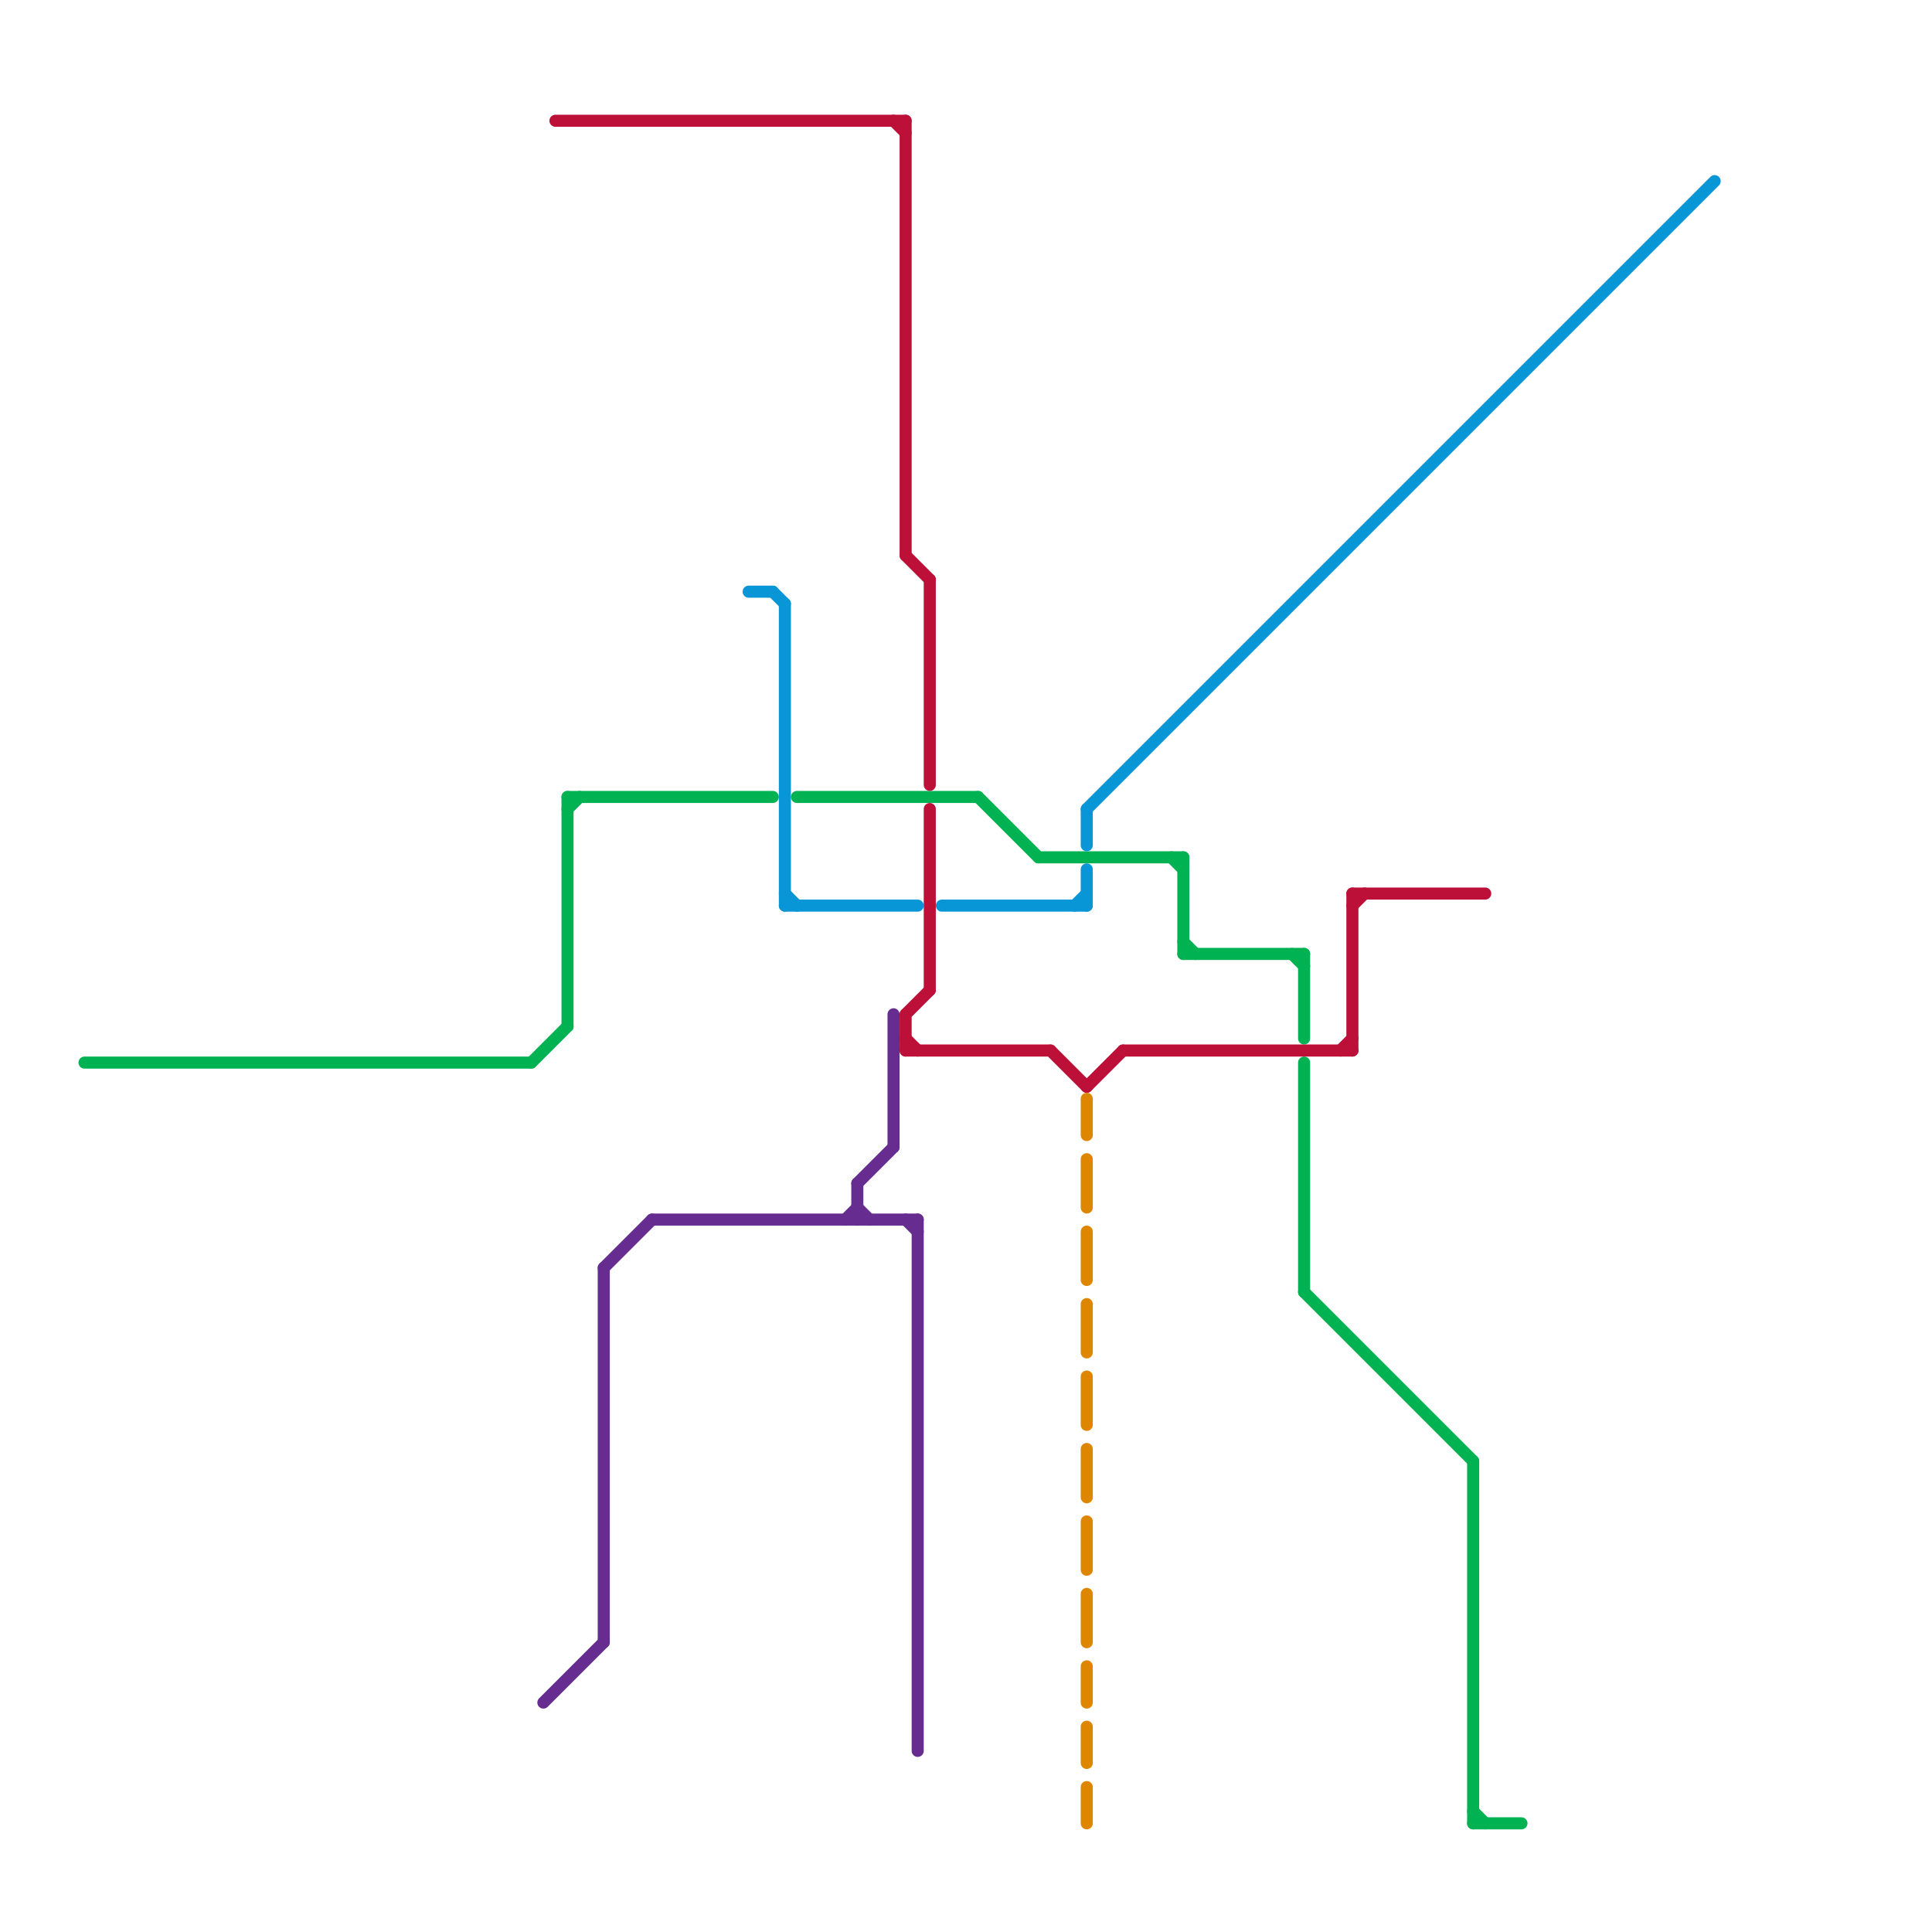 
<svg version="1.1" xmlns="http://www.w3.org/2000/svg" viewBox="0 0 160 160">
<style>text { font: 1px Helvetica; font-weight: 600; white-space: pre; dominant-baseline: central; } line { stroke-width: 1; fill: none; stroke-linecap: round; stroke-linejoin: round; } .c0 { stroke: #00b251 } .c1 { stroke: #0896d7 } .c2 { stroke: #bd1038 } .c3 { stroke: #662c90 } .c4 { stroke: #df8600 }</style><defs><g id="wm-xf"><circle r="1.2" fill="#000"/><circle r="0.9" fill="#fff"/><circle r="0.6" fill="#000"/><circle r="0.3" fill="#fff"/></g><g id="wm"><circle r="0.6" fill="#000"/><circle r="0.3" fill="#fff"/></g></defs><line class="c0" x1="98" y1="71" x2="98" y2="79"/><line class="c0" x1="108" y1="107" x2="122" y2="121"/><line class="c0" x1="81" y1="66" x2="86" y2="71"/><line class="c0" x1="98" y1="79" x2="108" y2="79"/><line class="c0" x1="44" y1="88" x2="47" y2="85"/><line class="c0" x1="47" y1="66" x2="47" y2="85"/><line class="c0" x1="108" y1="79" x2="108" y2="86"/><line class="c0" x1="122" y1="121" x2="122" y2="151"/><line class="c0" x1="122" y1="150" x2="123" y2="151"/><line class="c0" x1="7" y1="88" x2="44" y2="88"/><line class="c0" x1="107" y1="79" x2="108" y2="80"/><line class="c0" x1="66" y1="66" x2="81" y2="66"/><line class="c0" x1="86" y1="71" x2="98" y2="71"/><line class="c0" x1="97" y1="71" x2="98" y2="72"/><line class="c0" x1="47" y1="67" x2="48" y2="66"/><line class="c0" x1="108" y1="88" x2="108" y2="107"/><line class="c0" x1="98" y1="78" x2="99" y2="79"/><line class="c0" x1="47" y1="66" x2="64" y2="66"/><line class="c0" x1="122" y1="151" x2="126" y2="151"/><line class="c1" x1="90" y1="67" x2="142" y2="15"/><line class="c1" x1="90" y1="67" x2="90" y2="70"/><line class="c1" x1="62" y1="49" x2="64" y2="49"/><line class="c1" x1="65" y1="75" x2="76" y2="75"/><line class="c1" x1="90" y1="72" x2="90" y2="75"/><line class="c1" x1="89" y1="75" x2="90" y2="74"/><line class="c1" x1="64" y1="49" x2="65" y2="50"/><line class="c1" x1="65" y1="74" x2="66" y2="75"/><line class="c1" x1="65" y1="50" x2="65" y2="75"/><line class="c1" x1="78" y1="75" x2="90" y2="75"/><line class="c2" x1="75" y1="84" x2="77" y2="82"/><line class="c2" x1="112" y1="74" x2="123" y2="74"/><line class="c2" x1="77" y1="67" x2="77" y2="82"/><line class="c2" x1="74" y1="10" x2="75" y2="11"/><line class="c2" x1="75" y1="86" x2="76" y2="87"/><line class="c2" x1="112" y1="75" x2="113" y2="74"/><line class="c2" x1="75" y1="84" x2="75" y2="87"/><line class="c2" x1="46" y1="10" x2="75" y2="10"/><line class="c2" x1="75" y1="46" x2="77" y2="48"/><line class="c2" x1="93" y1="87" x2="112" y2="87"/><line class="c2" x1="111" y1="87" x2="112" y2="86"/><line class="c2" x1="90" y1="90" x2="93" y2="87"/><line class="c2" x1="77" y1="48" x2="77" y2="65"/><line class="c2" x1="87" y1="87" x2="90" y2="90"/><line class="c2" x1="75" y1="87" x2="87" y2="87"/><line class="c2" x1="112" y1="74" x2="112" y2="87"/><line class="c2" x1="75" y1="10" x2="75" y2="46"/><line class="c3" x1="74" y1="84" x2="74" y2="95"/><line class="c3" x1="45" y1="141" x2="50" y2="136"/><line class="c3" x1="75" y1="101" x2="76" y2="102"/><line class="c3" x1="71" y1="98" x2="71" y2="101"/><line class="c3" x1="54" y1="101" x2="76" y2="101"/><line class="c3" x1="76" y1="101" x2="76" y2="145"/><line class="c3" x1="50" y1="105" x2="50" y2="136"/><line class="c3" x1="71" y1="98" x2="74" y2="95"/><line class="c3" x1="71" y1="100" x2="72" y2="101"/><line class="c3" x1="70" y1="101" x2="71" y2="100"/><line class="c3" x1="50" y1="105" x2="54" y2="101"/><line class="c4" x1="90" y1="148" x2="90" y2="151"/><line class="c4" x1="90" y1="114" x2="90" y2="118"/><line class="c4" x1="90" y1="138" x2="90" y2="141"/><line class="c4" x1="90" y1="91" x2="90" y2="94"/><line class="c4" x1="90" y1="102" x2="90" y2="106"/><line class="c4" x1="90" y1="126" x2="90" y2="130"/><line class="c4" x1="90" y1="132" x2="90" y2="136"/><line class="c4" x1="90" y1="143" x2="90" y2="146"/><line class="c4" x1="90" y1="120" x2="90" y2="124"/><line class="c4" x1="90" y1="108" x2="90" y2="112"/><line class="c4" x1="90" y1="96" x2="90" y2="100"/>
</svg>
